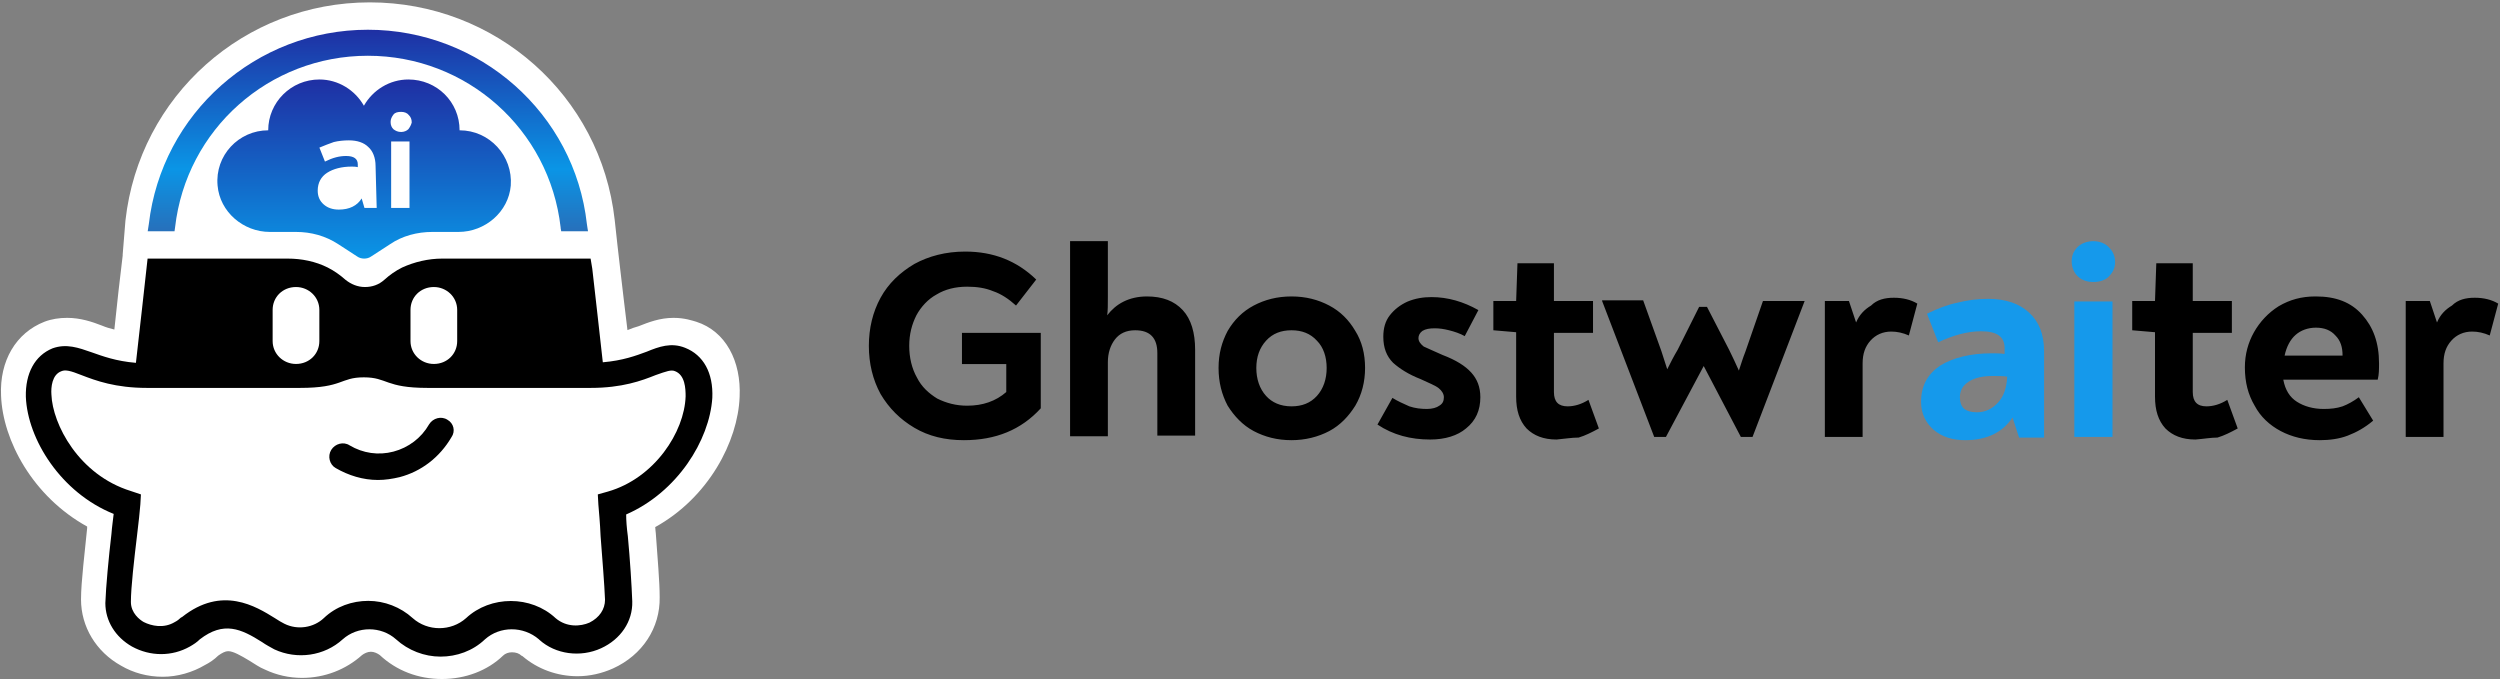 <?xml version="1.0" encoding="UTF-8"?>
<svg xmlns="http://www.w3.org/2000/svg" xmlns:xlink="http://www.w3.org/1999/xlink" width="1005" height="273" xml:space="preserve" overflow="hidden">
  <rect width="100%" height="100%" fill="#808080" stroke="none"/>
  <defs>
    <linearGradient x1="1228.88" y1="890.955" x2="1228.88" y2="971.956" gradientUnits="userSpaceOnUse" spreadMethod="reflect" id="fill0">
      <stop offset="0" stop-color="#1F2FA3"></stop>
      <stop offset="0.69" stop-color="#0A95E6"></stop>
      <stop offset="0.99" stop-color="#2671BC"></stop>
      <stop offset="1" stop-color="#2671BC"></stop>
    </linearGradient>
    <linearGradient x1="1227.38" y1="910.955" x2="1227.38" y2="982.955" gradientUnits="userSpaceOnUse" spreadMethod="reflect" id="fill1">
      <stop offset="0" stop-color="#1F2FA3"></stop>
      <stop offset="0.5" stop-color="#1462C4"></stop>
      <stop offset="1" stop-color="#0A95E6"></stop>
    </linearGradient>
  </defs>
  <g transform="translate(-1081 -879)">
    <path d="M1499.39 1012.81 1499.39 1043.14C1491.53 1051.76 1481.33 1055.95 1468.49 1055.95 1460.91 1055.95 1454.36 1054.38 1448.6 1050.98 1442.84 1047.58 1438.4 1043.14 1434.99 1037.39 1431.85 1031.63 1430.28 1025.1 1430.28 1018.04 1430.28 1010.98 1431.85 1004.44 1434.99 998.693 1438.13 992.942 1442.84 988.497 1448.6 985.098 1454.36 981.961 1461.17 980.131 1469.02 980.131 1480.28 980.131 1489.71 983.791 1497.56 991.373L1489.44 1001.83C1486.56 999.216 1483.42 997.125 1480.28 996.078 1477.14 994.771 1473.73 994.248 1469.8 994.248 1465.1 994.248 1460.91 995.294 1457.5 997.386 1454.1 999.216 1451.22 1002.35 1449.39 1005.75 1447.56 1009.41 1446.51 1013.33 1446.51 1018.04 1446.51 1022.75 1447.56 1027.19 1449.65 1030.85 1451.48 1034.51 1454.36 1037.12 1457.76 1039.22 1461.43 1041.05 1465.36 1042.09 1469.8 1042.09 1476.09 1042.09 1481.33 1040.26 1485.52 1036.6L1485.52 1025.36 1467.71 1025.36 1467.71 1012.81 1499.39 1012.81 1499.39 1012.81ZM1542.06 998.17C1548.34 998.17 1553.06 1000 1556.46 1003.66 1559.86 1007.32 1561.44 1012.81 1561.44 1019.61L1561.44 1054.12 1546.25 1054.12 1546.25 1020.92C1546.25 1014.9 1543.37 1011.77 1537.35 1011.77 1533.68 1011.77 1531.06 1013.07 1529.23 1015.42 1527.4 1017.78 1526.36 1020.92 1526.36 1024.58L1526.36 1054.38 1511.17 1054.38 1511.17 975.948 1526.36 975.948 1526.36 998.432C1526.36 1001.57 1526.36 1003.92 1526.09 1005.75 1527.92 1003.4 1530.02 1001.57 1532.64 1000.26 1535.25 998.955 1538.4 998.17 1542.06 998.17ZM1600.18 1055.95C1594.42 1055.95 1589.44 1054.64 1584.99 1052.29 1580.55 1049.93 1577.14 1046.27 1574.52 1042.09 1572.17 1037.65 1570.86 1032.68 1570.86 1026.93 1570.86 1021.18 1572.17 1016.47 1574.52 1012.03 1577.14 1007.58 1580.55 1004.18 1584.99 1001.83 1589.44 999.478 1594.42 998.17 1600.18 998.17 1605.94 998.17 1610.91 999.478 1615.36 1001.83 1619.81 1004.18 1623.22 1007.58 1625.83 1012.03 1628.45 1016.21 1629.76 1021.18 1629.76 1026.93 1629.76 1032.42 1628.45 1037.65 1625.83 1042.09 1623.22 1046.27 1619.81 1049.93 1615.36 1052.29 1610.91 1054.64 1605.68 1055.95 1600.18 1055.95ZM1600.18 1042.35C1604.37 1042.35 1607.77 1041.05 1610.39 1038.17 1613.01 1035.29 1614.32 1031.37 1614.32 1026.93 1614.32 1022.48 1613.01 1018.56 1610.39 1015.95 1607.77 1013.07 1604.37 1011.77 1600.18 1011.77 1595.99 1011.77 1592.59 1013.07 1589.97 1015.95 1587.35 1018.82 1586.04 1022.48 1586.04 1026.93 1586.04 1031.37 1587.35 1035.29 1589.97 1038.17 1592.33 1040.78 1595.72 1042.35 1600.18 1042.35ZM1655.94 1055.69C1648.09 1055.69 1641.02 1053.86 1634.74 1049.67L1640.75 1038.95C1642.85 1040.26 1645.21 1041.31 1647.56 1042.35 1649.92 1043.14 1652.28 1043.4 1654.63 1043.4 1656.72 1043.4 1658.56 1042.88 1659.6 1042.09 1660.91 1041.31 1661.44 1040.26 1661.44 1038.69 1661.44 1037.39 1660.65 1036.08 1659.34 1035.03 1658.03 1033.99 1655.41 1032.94 1652.02 1031.37 1647.3 1029.54 1643.64 1027.19 1641.02 1024.84 1638.4 1022.22 1637.09 1018.82 1637.09 1014.38 1637.09 1010.98 1637.87 1008.1 1639.71 1005.75 1641.54 1003.4 1643.9 1001.57 1646.78 1000.26 1649.92 998.955 1653.06 998.432 1656.46 998.432 1663.01 998.432 1669.29 1000.26 1675.31 1003.66L1669.82 1014.12C1667.98 1013.07 1665.63 1012.29 1663.53 1011.77 1661.44 1011.24 1659.6 1010.98 1657.77 1010.98 1655.68 1010.98 1654.1 1011.24 1652.8 1012.03 1651.75 1012.81 1651.22 1013.86 1651.22 1014.9 1651.22 1016.21 1652.02 1017.25 1653.32 1018.3 1654.9 1019.09 1657.51 1020.13 1660.91 1021.7 1666.41 1023.79 1670.07 1026.14 1672.44 1028.76 1674.79 1031.37 1676.1 1034.51 1676.1 1038.69 1676.1 1043.92 1674.26 1048.1 1670.34 1051.24 1666.94 1054.12 1661.96 1055.69 1655.94 1055.69L1655.94 1055.69ZM1706.72 1055.69C1701.49 1055.69 1697.56 1054.12 1694.68 1051.24 1691.8 1048.1 1690.49 1043.92 1690.49 1038.43L1690.49 1012.55 1681.33 1011.77 1681.33 1000 1690.49 1000 1691.02 984.837 1705.68 984.837 1705.68 1000 1721.39 1000 1721.39 1012.81 1705.68 1012.81 1705.68 1036.6C1705.68 1040.52 1707.51 1042.35 1711.18 1042.35 1713.79 1042.35 1716.67 1041.57 1719.56 1039.74L1723.75 1051.24C1720.86 1052.81 1718.25 1054.12 1715.63 1054.9 1712.75 1054.9 1709.87 1055.43 1706.72 1055.69L1706.72 1055.69ZM1806.47 999.739 1806.47 1000 1785.52 1054.64 1780.82 1054.64 1765.89 1026.14 1750.71 1054.64 1745.99 1054.64 1725.05 1000 1725.05 999.739 1741.55 999.739 1748.87 1020.13C1749.92 1023.27 1750.71 1025.88 1751.23 1027.45 1752.54 1024.84 1753.85 1022.22 1755.42 1019.61L1764.06 1002.35 1767.2 1002.35 1776.1 1019.61C1777.41 1022.22 1778.72 1025.1 1780.03 1027.97 1780.82 1025.62 1781.6 1023.01 1782.64 1020.39L1789.71 1000 1806.47 1000 1806.47 999.739ZM1842.33 998.693C1846 998.693 1849.14 999.478 1851.76 1001.05L1848.36 1013.86C1846 1012.81 1843.64 1012.29 1841.29 1012.29 1837.88 1012.29 1835.01 1013.6 1832.91 1015.95 1830.82 1018.3 1829.77 1021.18 1829.77 1025.1L1829.77 1054.64 1814.59 1054.64 1814.59 1000 1824.27 1000 1827.15 1008.63C1828.46 1005.49 1830.56 1003.4 1833.17 1001.83 1835.53 999.478 1838.67 998.693 1842.33 998.693L1842.33 998.693ZM1963.55 1055.69C1958.31 1055.69 1954.38 1054.12 1951.5 1051.24 1948.62 1048.1 1947.31 1043.92 1947.31 1038.43L1947.31 1012.55 1938.15 1011.77 1938.15 1000 1947.31 1000 1947.83 984.837 1962.49 984.837 1962.49 1000 1978.21 1000 1978.21 1012.81 1962.49 1012.81 1962.49 1036.6C1962.49 1040.52 1964.33 1042.35 1967.99 1042.35 1970.61 1042.35 1973.49 1041.57 1976.37 1039.74L1980.56 1051.24C1977.68 1052.81 1975.06 1054.12 1972.44 1054.9 1969.83 1054.9 1966.95 1055.43 1963.55 1055.69L1963.55 1055.69ZM2011.98 998.17C2020.09 998.17 2026.11 1000.52 2030.56 1005.49 2035.01 1010.46 2037.37 1016.73 2037.37 1025.1 2037.37 1027.45 2037.37 1029.54 2036.84 1031.63L1998.88 1031.63C1999.67 1035.82 2001.5 1038.69 2004.38 1040.52 2007.26 1042.35 2010.93 1043.4 2015.11 1043.4 2017.99 1043.4 2020.35 1043.14 2022.71 1042.35 2024.8 1041.57 2027.16 1040.26 2029.25 1038.69L2035.01 1048.1C2031.61 1050.98 2028.21 1052.81 2024.8 1054.12 2021.4 1055.43 2017.48 1055.95 2013.55 1055.95 2007.52 1055.95 2002.29 1054.64 1997.84 1052.29 1993.39 1049.93 1989.72 1046.54 1987.37 1042.09 1984.75 1037.65 1983.44 1032.68 1983.44 1026.67 1983.44 1021.44 1984.75 1016.73 1987.1 1012.55 1989.46 1008.37 1992.86 1004.71 1997.05 1002.09 2001.5 999.478 2006.21 998.17 2011.71 998.17L2011.98 998.17ZM2011.98 1010.72C2008.83 1010.72 2005.95 1011.77 2003.86 1013.6 2001.76 1015.42 2000.19 1018.3 1999.41 1021.96L2022.71 1021.96C2022.71 1018.56 2021.92 1015.95 2019.83 1013.86 2017.99 1011.77 2015.38 1010.72 2011.98 1010.72ZM2075.85 998.693C2079.52 998.693 2082.66 999.478 2085.28 1001.05L2081.87 1013.86C2079.52 1012.81 2077.16 1012.29 2074.8 1012.29 2071.4 1012.29 2068.52 1013.6 2066.43 1015.95 2064.33 1018.3 2063.29 1021.18 2063.29 1025.1L2063.29 1054.64 2048.1 1054.64 2048.1 1000 2057.79 1000 2060.67 1008.63C2061.98 1005.49 2064.07 1003.4 2066.69 1001.83 2069.05 999.478 2072.18 998.693 2075.85 998.693L2075.85 998.693Z" fill-rule="evenodd"></path>
    <path d="M1880.24 999.14C1887.12 999.14 1892.67 1000.96 1896.64 1004.61 1900.6 1008.26 1902.72 1013.21 1902.72 1020.25L1902.72 1054.91 1892.67 1054.91 1890.03 1046.83C1886.06 1052.82 1879.72 1055.95 1870.99 1055.95 1865.97 1055.95 1861.73 1054.65 1858.3 1051.78 1855.12 1048.91 1853.27 1045.26 1853.27 1040.57 1853.27 1034.06 1855.92 1029.37 1860.94 1025.98 1865.97 1022.85 1873.1 1021.03 1881.57 1021.03 1883.42 1021.03 1885 1021.03 1886.85 1021.29L1886.85 1018.95C1886.85 1014.25 1883.68 1012.17 1877.33 1012.17 1872.05 1012.17 1866.23 1013.73 1860.15 1016.6L1855.65 1005.13C1859.88 1003.05 1863.85 1001.49 1867.82 1000.7 1871.78 999.661 1876.02 999.14 1880.24 999.14ZM1875.75 1044.74C1878.92 1044.74 1881.83 1043.44 1884.21 1040.83 1886.59 1038.23 1887.65 1034.84 1887.91 1030.41 1886.32 1030.15 1884.21 1030.15 1882.1 1030.15 1877.87 1030.15 1874.69 1030.93 1872.31 1032.49 1869.93 1034.06 1868.87 1036.14 1868.87 1038.75 1868.87 1040.57 1869.4 1042.4 1870.72 1043.44 1871.78 1044.22 1873.37 1044.74 1875.75 1044.74L1875.75 1044.74ZM1922.55 992.364C1919.9 992.364 1917.79 991.583 1916.2 990.019 1914.62 988.456 1913.82 986.371 1913.82 984.025 1913.82 981.68 1914.62 979.856 1916.2 978.293 1917.79 976.729 1920.17 975.948 1922.55 975.948 1925.19 975.948 1927.57 976.99 1928.89 978.553 1930.48 980.117 1931.27 982.201 1931.27 984.286 1931.27 986.632 1930.48 988.456 1928.63 990.28 1927.3 991.583 1925.19 992.364 1922.55 992.364ZM1914.88 1000.18 1930.22 1000.18 1930.22 1054.65 1914.88 1054.65 1914.88 1000.18Z" fill="#1599EB" fill-rule="evenodd"></path>
    <path d="M1258.68 1151.96C1249.08 1151.96 1240.37 1148.6 1233.68 1142.34 1232.78 1141.67 1231.44 1141 1230.1 1141 1228.77 1141 1227.43 1141.67 1226.54 1142.34 1220.06 1148.15 1211.58 1151.51 1202.43 1151.51 1197.29 1151.51 1192.16 1150.39 1187.47 1148.15 1185.24 1147.26 1183.45 1145.92 1181.21 1144.57 1177.87 1142.56 1174.74 1140.77 1172.73 1140.77 1171.61 1140.77 1170.28 1141.44 1168.72 1142.56 1167.15 1144.13 1165.14 1145.47 1163.35 1146.36 1158.45 1149.27 1152.42 1151.06 1146.39 1151.06 1140.36 1151.06 1134.56 1149.49 1129.65 1146.59 1119.6 1141 1113.57 1130.93 1113.57 1119.97 1113.57 1112.81 1115.14 1100.73 1116.03 1091.34L1116.03 1090.67C1094.15 1078.59 1082.1 1056 1081.43 1038.1 1080.76 1024.01 1087.45 1012.82 1098.84 1008.35 1101.74 1007.23 1104.87 1006.78 1108 1006.78 1113.35 1006.78 1118.04 1008.35 1122.06 1009.92 1123.62 1010.59 1125.19 1011.03 1126.97 1011.48 1128.08 1000.74 1129.2 990.903 1130.32 981.732L1130.32 981.284 1131.43 967.64C1137.01 917.534 1179.21 879.955 1229.66 879.955 1280.11 879.955 1322.53 917.31 1328.11 967.416 1328.11 968.087 1330.34 987.324 1330.34 987.324 1331.24 994.705 1332.13 1002.98 1333.24 1011.71 1334.8 1011.03 1336.14 1010.59 1337.71 1010.14 1341.72 1008.57 1346.19 1006.78 1351.77 1006.78 1356.24 1006.78 1359.36 1007.9 1360.92 1008.35 1372.76 1012.15 1379.01 1024.23 1378.33 1038.55 1377.66 1056.44 1365.84 1079.03 1344.4 1090.89 1344.4 1091.34 1344.63 1093.35 1344.63 1093.35 1345.3 1102.97 1346.19 1112.81 1346.19 1119.07 1346.41 1131.38 1339.27 1142.34 1327.44 1147.71 1322.97 1149.72 1318.06 1150.84 1313.15 1150.84 1304.89 1150.84 1297.08 1147.93 1291.05 1142.78L1290.6 1142.56C1289.71 1141.67 1288.37 1141.22 1286.81 1141.22 1285.47 1141.22 1284.13 1141.67 1283.23 1142.56 1276.99 1148.6 1268.06 1151.96 1258.68 1151.96L1258.68 1151.96Z" fill="#FFFFFF" fill-rule="evenodd"></path>
    <path d="M1151.16 971.956 1151.38 970.398C1155.88 931.01 1189.12 901.414 1228.88 901.414 1268.64 901.414 1301.88 931.01 1306.37 970.398 1306.37 971.065 1306.6 971.51 1306.6 971.956L1317.38 971.956C1317.16 971.065 1317.16 970.176 1316.93 969.063 1311.99 924.557 1273.8 890.955 1228.88 890.955 1183.96 890.955 1146 924.557 1140.83 969.063L1140.38 971.956 1151.16 971.956 1151.16 971.956Z" fill="url(#fill0)" fill-rule="evenodd"></path>
    <path d="M1260.88 1047.75C1258.42 1046.15 1255.06 1047.06 1253.5 1049.58 1250.37 1055.06 1245.23 1058.94 1239.19 1060.54 1233.16 1062.14 1226.9 1061.22 1221.54 1058.03 1219.08 1056.43 1215.73 1057.34 1214.16 1059.85 1212.6 1062.36 1213.49 1065.79 1215.95 1067.16 1221.09 1070.13 1226.9 1071.95 1232.93 1071.95 1235.84 1071.95 1238.75 1071.5 1241.65 1070.81 1250.37 1068.53 1257.75 1062.82 1262.44 1054.83 1264.23 1052.32 1263.34 1049.12 1260.88 1047.75L1260.88 1047.75Z" fill-rule="evenodd"></path>
    <path d="M1367.35 1038.98C1367.8 1028.89 1363.77 1021.72 1356.4 1018.81 1350.82 1016.57 1345.9 1018.36 1340.98 1020.38 1336.74 1021.95 1331.37 1023.96 1323.33 1024.64 1321.77 1010.97 1320.42 998.194 1319.09 986.989 1318.86 985.42 1318.64 984.076 1318.42 982.955L1258.76 982.955C1253.17 982.955 1247.58 984.3 1242.66 986.541 1239.98 987.886 1237.75 989.454 1235.51 991.471 1233.28 993.487 1230.6 994.384 1227.7 994.384 1224.79 994.384 1222.11 993.264 1219.88 991.471 1217.86 989.678 1215.41 987.886 1212.73 986.541 1207.81 984.076 1202.23 982.955 1196.63 982.955L1140.33 982.955C1138.99 995.056 1137.42 1009.4 1135.64 1024.86 1127.59 1024.19 1122.23 1022.17 1117.76 1020.6 1112.62 1018.81 1107.71 1017.02 1102.12 1019.03 1094.97 1021.95 1091.17 1029.12 1091.39 1038.53 1092.07 1055.56 1105.47 1077.07 1126.7 1085.59 1126.47 1087.83 1126.03 1090.52 1125.8 1093.66 1124.69 1103.07 1123.57 1114.94 1123.35 1121.44 1123.35 1128.61 1127.37 1135.11 1134.07 1138.92 1141.45 1142.96 1150.16 1142.96 1157.31 1138.92 1158.88 1138.03 1160.22 1137.13 1161.33 1136.01 1170.94 1128.61 1177.87 1131.75 1186.36 1137.13 1187.93 1138.25 1189.71 1139.15 1191.28 1140.04 1200.43 1144.3 1211.38 1142.73 1218.76 1136.01 1224.79 1130.63 1234.18 1130.63 1240.21 1136.01 1245.13 1140.49 1251.61 1142.96 1258.09 1142.96 1264.56 1142.96 1271.04 1140.71 1275.96 1136.01 1281.99 1130.63 1291.38 1130.63 1297.64 1136.01L1297.86 1136.23C1304.34 1142.06 1314.39 1143.4 1322.66 1139.59 1330.48 1136.01 1335.4 1128.84 1335.17 1120.77 1334.95 1114.72 1334.28 1103.96 1333.39 1094.55 1332.94 1091.19 1332.72 1088.28 1332.72 1085.81 1353.27 1076.85 1366.23 1056.01 1367.35 1038.98L1367.35 1038.98ZM1246.02 1003.57C1246.02 998.418 1250.04 994.384 1255.41 994.384 1260.54 994.384 1264.79 998.418 1264.79 1003.57L1264.79 1016.12C1264.79 1021.27 1260.76 1025.31 1255.41 1025.31 1250.26 1025.31 1246.02 1021.27 1246.02 1016.12L1246.02 1003.57ZM1190.6 1003.57C1190.6 998.418 1194.63 994.384 1199.99 994.384 1205.13 994.384 1209.38 998.418 1209.38 1003.57L1209.38 1016.12C1209.38 1021.27 1205.35 1025.31 1199.99 1025.31 1194.85 1025.31 1190.6 1021.27 1190.6 1016.12L1190.6 1003.57ZM1325.34 1076.62 1321.32 1077.75 1321.54 1081.78C1321.77 1084.69 1322.22 1089.17 1322.44 1094.55 1323.11 1103.29 1324 1114.27 1324.22 1120.1 1324.22 1123.91 1321.99 1127.27 1317.97 1129.29 1314.39 1130.85 1308.81 1131.3 1304.34 1127.49 1294.51 1118.31 1278.19 1118.31 1268.36 1127.49 1262.33 1132.87 1252.94 1132.87 1246.91 1127.49 1242 1123.01 1235.51 1120.55 1229.04 1120.55 1222.56 1120.55 1216.08 1122.79 1211.16 1127.49 1207.14 1131.3 1200.66 1132.42 1195.3 1129.73 1194.4 1129.29 1192.84 1128.39 1191.5 1127.49 1183.9 1122.79 1170.27 1114.27 1154.18 1127.05L1153.73 1127.27C1153.07 1127.94 1152.17 1128.61 1151.28 1129.06 1146.81 1131.75 1141.9 1130.63 1138.77 1129.06 1137.2 1128.17 1133.62 1125.48 1133.62 1120.99 1133.62 1115.17 1134.97 1103.52 1136.08 1094.33 1136.75 1088.95 1137.2 1084.47 1137.42 1081.78L1137.65 1077.75 1133.62 1076.4C1112.62 1069.9 1102.12 1049.51 1101.67 1037.63 1101.45 1034.72 1101.9 1029.57 1105.7 1028.22 1107.26 1027.55 1109.27 1028 1113.74 1029.79 1119.55 1032.03 1127.37 1034.94 1140.1 1034.94L1201.55 1034.94C1218.98 1034.94 1217.64 1030.69 1227.25 1030.69 1236.86 1030.69 1235.74 1034.94 1252.94 1034.94L1318.42 1034.94C1331.15 1034.94 1338.97 1032.03 1344.56 1029.79 1349.02 1028.22 1350.82 1027.55 1352.38 1028.22 1356.4 1029.79 1356.62 1035.17 1356.62 1038.31 1356.17 1052.65 1344.11 1071.25 1325.34 1076.62L1325.34 1076.62Z" fill-rule="evenodd"></path>
    <path d="M1265.75 931.382C1265.75 919.934 1256.58 910.955 1245.17 910.955 1237.58 910.955 1230.86 915.22 1227.29 921.506 1223.71 915.22 1217 910.955 1209.4 910.955 1197.99 910.955 1188.82 920.159 1188.82 931.382 1176.97 931.382 1167.35 941.484 1168.47 953.605 1169.37 964.156 1178.76 972.237 1189.49 972.237L1200 972.237C1206.04 972.237 1211.85 973.808 1217 977.175L1224.6 982.113C1226.17 983.236 1228.63 983.236 1230.19 982.113L1237.8 977.175C1242.72 973.808 1248.75 972.237 1254.8 972.237L1265.31 972.237C1276.04 972.237 1285.43 964.156 1286.33 953.605 1287.22 941.708 1277.83 931.382 1265.75 931.382ZM1232.43 962.584 1227.51 962.584 1226.39 958.768C1224.6 961.686 1221.47 963.258 1217.22 963.258 1214.77 963.258 1212.75 962.584 1211.19 961.237 1209.62 959.89 1208.72 958.095 1208.72 955.626 1208.72 952.483 1210.07 950.014 1212.53 948.442 1214.99 946.871 1218.34 945.973 1222.36 945.973 1223.04 945.973 1223.93 945.973 1224.83 946.198L1224.83 945.075C1224.83 942.83 1223.26 941.708 1220.13 941.708 1217.44 941.708 1214.77 942.382 1211.63 943.953L1209.4 938.341C1211.41 937.443 1213.42 936.77 1215.21 936.096 1217 935.647 1219.23 935.423 1221.25 935.423 1224.6 935.423 1227.29 936.32 1229.08 938.117 1230.86 939.687 1231.98 942.382 1231.98 945.749L1232.43 962.584 1232.43 962.584 1232.43 962.584ZM1245.62 962.584 1238.24 962.584 1238.24 935.872 1245.62 935.872 1245.62 962.584ZM1245.17 930.933C1244.51 931.606 1243.38 932.056 1242.27 932.056 1240.93 932.056 1240.03 931.606 1239.14 930.933 1238.47 930.259 1238.02 929.362 1238.02 928.015 1238.02 926.892 1238.47 925.995 1239.14 925.097 1239.81 924.199 1240.93 923.974 1242.27 923.974 1243.61 923.974 1244.73 924.424 1245.4 925.321 1246.07 925.995 1246.52 926.892 1246.52 928.24 1246.3 929.138 1245.85 930.036 1245.17 930.933L1245.17 930.933Z" fill="url(#fill1)" fill-rule="evenodd"></path>
  </g>
</svg>
